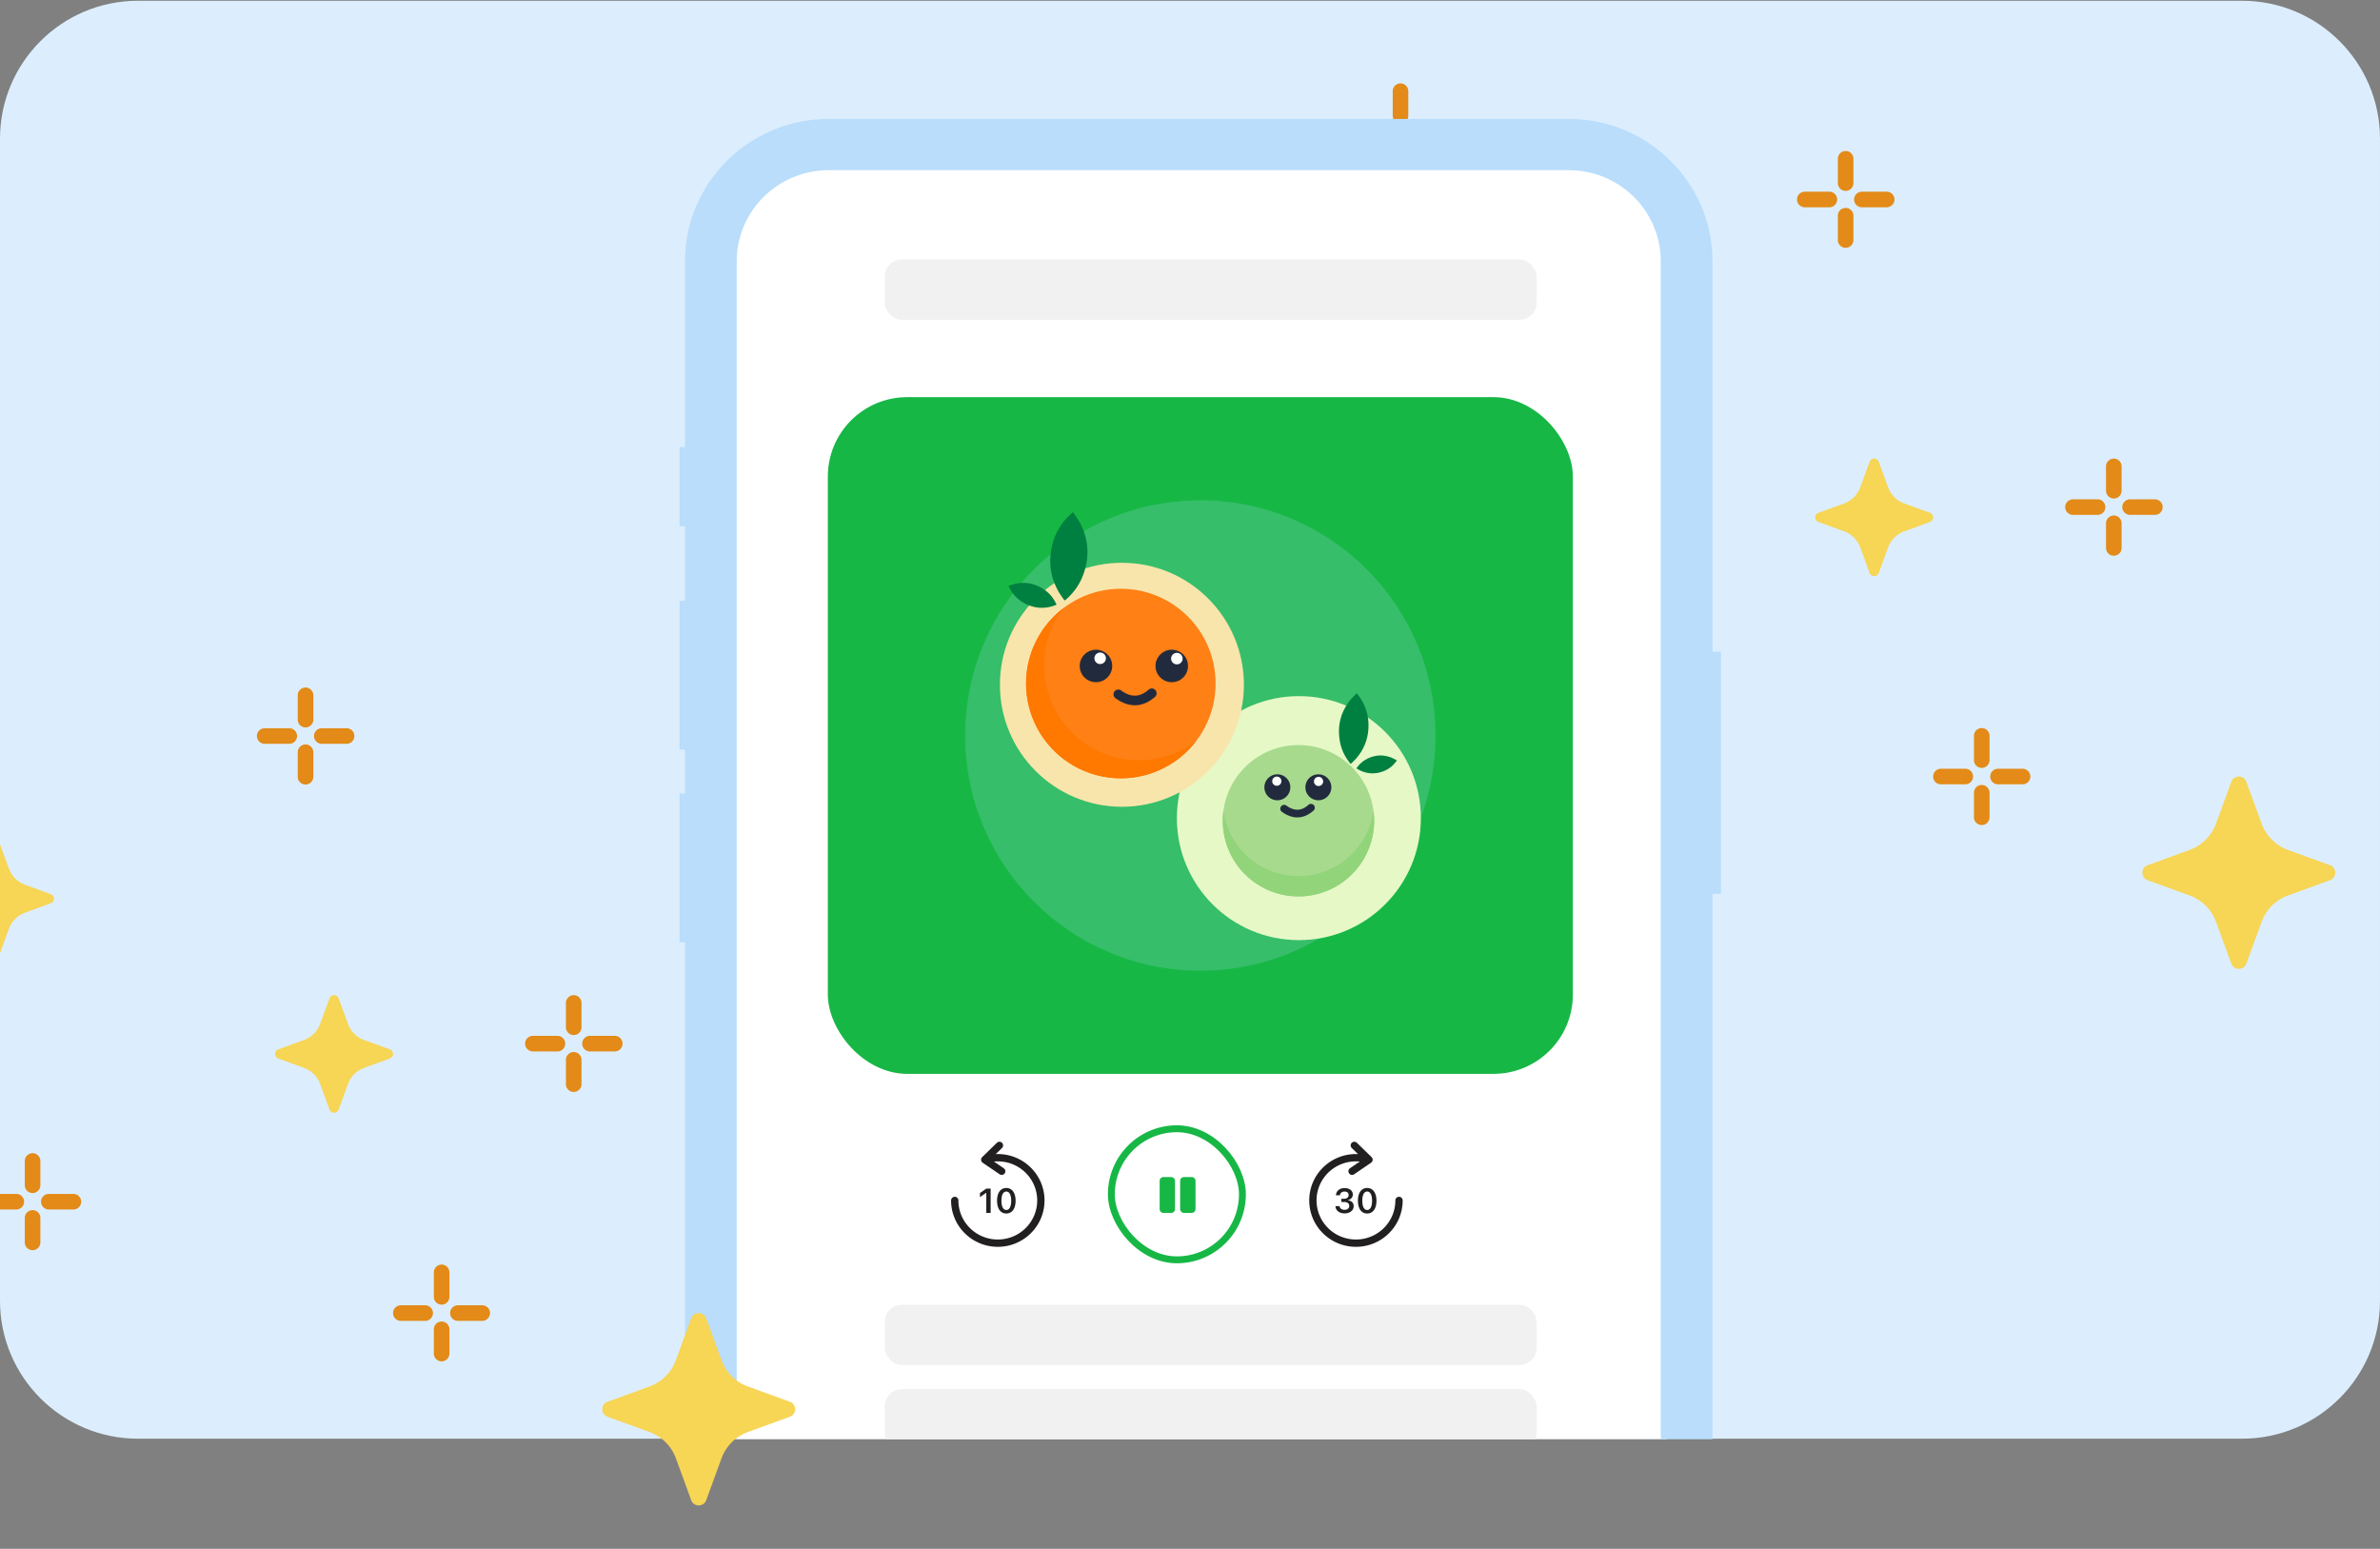 <svg width="690" height="449" viewBox="0 0 690 449" fill="none" xmlns="http://www.w3.org/2000/svg">
    <rect x="0" y="0" width="690" height="449" fill="#808080" stroke="none"/>
    <g clip-path="url(#nxpgzsirja)">
        <path d="M0 40.222c0-22.091 17.909-40 40-40h610c22.091 0 40 17.909 40 40v336.855c0 22.092-17.909 40-40 40H40c-22.091 0-40-17.908-40-40V40.222z" fill="#DCEEFD"/>
        <path d="m396.34 190.581 4.429 12.096a12.768 12.768 0 0 0 7.635 7.612l12.133 4.415c2.025.739 2.025 3.594 0 4.328l-12.133 4.415a12.768 12.768 0 0 0-7.635 7.612l-4.429 12.096c-.742 2.018-3.605 2.018-4.341 0l-4.429-12.096a12.773 12.773 0 0 0-7.635-7.612l-12.134-4.415c-2.024-.739-2.024-3.593 0-4.328l12.134-4.415a12.773 12.773 0 0 0 7.635-7.612l4.429-12.096c.741-2.018 3.604-2.018 4.341 0zM651.244 226.638l4.439 12.129a12.795 12.795 0 0 0 7.657 7.633l12.166 4.426c2.032.739 2.032 3.6 0 4.339l-12.166 4.426a12.795 12.795 0 0 0-7.657 7.633l-4.439 12.129c-.741 2.025-3.612 2.025-4.353 0l-4.439-12.129a12.793 12.793 0 0 0-7.657-7.633l-12.166-4.426c-2.032-.739-2.032-3.6 0-4.339l12.166-4.426a12.793 12.793 0 0 0 7.657-7.633l4.439-12.129c.741-2.025 3.612-2.025 4.353 0zM544.683 133.876l2.715 7.414a7.827 7.827 0 0 0 4.682 4.668l7.438 2.706c1.238.45 1.238 2.204 0 2.654l-7.438 2.706a7.83 7.83 0 0 0-4.682 4.668l-2.715 7.415c-.451 1.235-2.211 1.235-2.662 0l-2.714-7.415a7.83 7.83 0 0 0-4.683-4.668l-7.437-2.706c-1.239-.45-1.239-2.204 0-2.654l7.437-2.706a7.828 7.828 0 0 0 4.683-4.668l2.714-7.414c.451-1.235 2.211-1.235 2.662 0zM446.378 88.876l2.715 7.414a7.828 7.828 0 0 0 4.682 4.668l7.438 2.706c1.238.45 1.238 2.204 0 2.654l-7.438 2.706a7.83 7.83 0 0 0-4.682 4.668l-2.715 7.415c-.451 1.235-2.211 1.235-2.662 0l-2.715-7.415a7.83 7.83 0 0 0-4.682-4.668l-7.437-2.706c-1.239-.45-1.239-2.204 0-2.654l7.437-2.706a7.828 7.828 0 0 0 4.682-4.668l2.715-7.414c.451-1.235 2.211-1.235 2.662 0z" fill="#F7D555"/>
        <path fill-rule="evenodd" clip-rule="evenodd" d="M612.829 132.949a2.26 2.26 0 0 1 2.259 2.26v7.097a2.26 2.26 0 0 1-4.519 0v-7.097a2.26 2.26 0 0 1 2.26-2.26zM612.829 149.446a2.26 2.26 0 0 1 2.259 2.259v7.097a2.26 2.26 0 1 1-4.519 0v-7.097a2.26 2.26 0 0 1 2.26-2.259zM615.286 147.008a2.26 2.26 0 0 1 2.259-2.259h7.119a2.26 2.26 0 1 1 0 4.518h-7.119a2.26 2.26 0 0 1-2.259-2.259zM598.739 147.008a2.259 2.259 0 0 1 2.259-2.259h7.119a2.259 2.259 0 1 1 0 4.518h-7.119a2.259 2.259 0 0 1-2.259-2.259zM455.947 178.772a2.26 2.26 0 0 1 2.259 2.259v7.098a2.26 2.26 0 0 1-4.518 0v-7.098a2.26 2.26 0 0 1 2.259-2.259zM455.947 195.275a2.26 2.26 0 0 1 2.259 2.259v7.097a2.26 2.26 0 0 1-4.518 0v-7.097a2.259 2.259 0 0 1 2.259-2.259zM458.398 192.831a2.26 2.26 0 0 1 2.26-2.259h7.119a2.26 2.26 0 0 1 0 4.518h-7.119a2.26 2.26 0 0 1-2.26-2.259zM441.851 192.831a2.26 2.26 0 0 1 2.259-2.259h7.119a2.26 2.26 0 1 1 0 4.518h-7.119a2.26 2.26 0 0 1-2.259-2.259zM406.028 24.18a2.259 2.259 0 0 1 2.259 2.26v7.096a2.259 2.259 0 1 1-4.518 0V26.44a2.26 2.26 0 0 1 2.259-2.259zM406.028 40.683a2.259 2.259 0 0 1 2.259 2.259v7.097a2.259 2.259 0 1 1-4.518 0v-7.097a2.26 2.26 0 0 1 2.259-2.26zM408.48 38.239a2.259 2.259 0 0 1 2.259-2.26h7.119a2.259 2.259 0 1 1 0 4.519h-7.119a2.259 2.259 0 0 1-2.259-2.26zM391.933 38.239a2.259 2.259 0 0 1 2.259-2.26h7.119a2.259 2.259 0 1 1 0 4.519h-7.119a2.259 2.259 0 0 1-2.259-2.26zM535.082 43.772a2.26 2.26 0 0 1 2.26 2.26v7.097a2.26 2.26 0 0 1-4.519 0V46.03a2.26 2.26 0 0 1 2.259-2.259zM535.082 60.275a2.26 2.26 0 0 1 2.26 2.259v7.097a2.26 2.26 0 0 1-4.519 0v-7.097a2.26 2.26 0 0 1 2.259-2.26zM537.534 57.83a2.26 2.26 0 0 1 2.259-2.258h7.119a2.26 2.26 0 1 1 0 4.518h-7.119a2.26 2.26 0 0 1-2.259-2.26zM520.987 57.83a2.259 2.259 0 0 1 2.259-2.258h7.119a2.259 2.259 0 1 1 0 4.518h-7.119a2.259 2.259 0 0 1-2.259-2.26zM574.537 211.06a2.26 2.26 0 0 1 2.259 2.259v7.098a2.26 2.26 0 0 1-4.518 0v-7.098a2.26 2.26 0 0 1 2.259-2.259zM574.537 227.563a2.259 2.259 0 0 1 2.259 2.259v7.097a2.259 2.259 0 1 1-4.518 0v-7.097a2.259 2.259 0 0 1 2.259-2.259zM576.995 225.119a2.259 2.259 0 0 1 2.259-2.259h7.119a2.259 2.259 0 1 1 0 4.518h-7.119a2.259 2.259 0 0 1-2.259-2.259zM560.447 225.119a2.26 2.26 0 0 1 2.259-2.259h7.12a2.26 2.26 0 0 1 0 4.518h-7.12a2.26 2.26 0 0 1-2.259-2.259zM336.536 291.061a2.26 2.26 0 0 1 2.259 2.259v7.098a2.26 2.26 0 0 1-4.518 0v-7.098a2.26 2.26 0 0 1 2.259-2.259zM336.536 307.564a2.259 2.259 0 0 1 2.259 2.259v7.097a2.259 2.259 0 1 1-4.518 0v-7.097a2.259 2.259 0 0 1 2.259-2.259zM338.994 305.12a2.259 2.259 0 0 1 2.259-2.259h7.119a2.259 2.259 0 1 1 0 4.518h-7.119a2.259 2.259 0 0 1-2.259-2.259zM322.446 305.12a2.26 2.26 0 0 1 2.259-2.259h7.12a2.26 2.26 0 0 1 0 4.518h-7.12a2.26 2.26 0 0 1-2.259-2.259z" fill="#E38A18"/>
        <g clip-path="url(#ecq75piyhb)">
            <path d="M212.5 67.222c0-13.807 11.193-25 25-25h220.681c13.807 0 25 11.193 25 25v350H212.5v-350z" fill="#fff"/>
            <path d="M498.92 188.918h-2.44V75.714c0-22.742-18.68-41.234-41.63-41.234H240.22c-22.96 0-41.63 18.502-41.63 41.234v53.893H197v22.94h1.59v21.623H197v43.126h1.59v12.738H197v43.126h1.59v149.032h15V75.714c0-14.55 11.95-26.377 26.63-26.377h214.63c14.69 0 26.63 11.836 26.63 26.377v346.468h15V259.115h2.44v-70.197z" fill="#B9DDFB"/>
            <rect x="240.002" y="115.136" width="215.998" height="196.172" rx="23" fill="#17B746"/>
            <circle cx="348.001" cy="213.222" r="68.182" fill="#B8DCFA" fill-opacity=".2"/>
            <circle cx="376.563" cy="237.174" r="35.367" fill="#E6F8C6"/>
            <path d="M376.443 259.875c12.12 0 21.944-9.824 21.944-21.944 0-12.119-9.824-21.943-21.944-21.943-12.119 0-21.943 9.824-21.943 21.943 0 12.12 9.824 21.944 21.943 21.944z" fill="#A8DA8E"/>
            <path d="M392.952 201.345c-.597.648-1.255 1.245-1.78 1.944-2.602 3.454-3.5 7.331-2.735 11.581.429 2.388 1.444 4.516 2.969 6.403.128.158.22.179.363.031.515-.526 1.071-1.015 1.545-1.572 2.062-2.449 3.22-5.275 3.414-8.474.234-3.872-.903-7.311-3.383-10.301M404.979 220.447l-.143-.097c-.045-.021-.091-.036-.137-.061-.454-.23-.898-.5-1.373-.684-2.342-.898-4.653-.781-6.903.326-1.265.623-2.291 1.531-3.097 2.684-.066.097-.066.153.041.209.378.204.735.439 1.128.613 1.699.76 3.464.954 5.275.545 2.199-.489 3.939-1.673 5.209-3.535z" fill="#008040"/>
            <path d="M382.218 231.998a3.761 3.761 0 1 0-.002-7.522 3.761 3.761 0 0 0 .002 7.522zM370.326 231.998a3.761 3.761 0 1 0-.002-7.522 3.761 3.761 0 0 0 .002 7.522z" fill="#222B3D"/>
            <path d="M370.166 227.794a1.332 1.332 0 1 0 0-2.664 1.332 1.332 0 0 0 0 2.664zM382.27 227.865a1.331 1.331 0 1 0 .001-2.663 1.331 1.331 0 0 0-.001 2.663z" fill="#fff"/>
            <path d="M382.534 253.1c-11.642 3.362-23.806-3.347-27.173-14.99a22.062 22.062 0 0 1-.663-3.138 21.829 21.829 0 0 0 .663 9.046c3.362 11.643 15.531 18.352 27.173 14.99 10.597-3.061 17.107-13.419 15.653-24.036-1.137 8.342-7.045 15.638-15.653 18.128z" fill="#92D47A"/>
            <path d="M376.12 236.967c-1.469 0-2.974-.541-4.479-1.622a1.11 1.11 0 1 1 1.296-1.807c2.321 1.669 4.357 1.603 6.403-.214a1.107 1.107 0 0 1 1.566.092 1.107 1.107 0 0 1-.092 1.566c-1.484 1.322-3.066 1.98-4.694 1.98v.005z" fill="#222B3D"/>
            <circle cx="325.259" cy="198.515" r="35.367" fill="#F8E5AB"/>
            <path d="M324.948 225.621c15.172 0 27.471-12.299 27.471-27.471 0-15.171-12.299-27.47-27.471-27.47-15.171 0-27.47 12.299-27.47 27.47 0 15.172 12.299 27.471 27.47 27.471z" fill="#FF8015"/>
            <path d="M311.483 149.015c.588.931 1.269 1.816 1.76 2.794 2.428 4.837 2.669 9.817.774 14.882-1.061 2.844-2.789 5.24-5.092 7.223-.19.162-.31.171-.454-.042-.514-.764-1.093-1.487-1.552-2.284-1.992-3.475-2.785-7.223-2.307-11.203.579-4.823 2.747-8.808 6.472-11.936M292.389 169.841l.195-.083.185-.042c.612-.18 1.219-.417 1.839-.533 3.091-.583 5.908.084 8.428 1.951 1.418 1.047 2.479 2.395 3.216 3.999.06.134.046.199-.097.245-.51.167-1.006.371-1.525.501-2.261.556-4.476.398-6.625-.505-2.6-1.099-4.476-2.943-5.625-5.523l.009-.01z" fill="#008040"/>
            <path d="M339.713 197.771a4.707 4.707 0 1 0 0-9.415 4.707 4.707 0 0 0 0 9.415zM317.739 197.77a4.707 4.707 0 1 0 .001-9.415 4.707 4.707 0 0 0-.001 9.415zM329.015 204.456c-1.839 0-3.725-.676-5.611-2.034a1.388 1.388 0 0 1-.315-1.941 1.387 1.387 0 0 1 1.941-.315c2.905 2.09 5.454 2.006 8.016-.269a1.393 1.393 0 0 1 1.849 2.081c-1.863 1.654-3.841 2.483-5.875 2.483l-.005-.005z" fill="#222B3D"/>
            <path d="M318.956 192.507a1.668 1.668 0 1 0 0-3.337 1.668 1.668 0 0 0 0 3.337zM341.195 192.595a1.667 1.667 0 1 0 0-3.335 1.667 1.667 0 1 0 0 3.335z" fill="#fff"/>
            <path d="M316.913 216.975c-13.284-7.329-18.116-24.037-10.787-37.325a27.379 27.379 0 0 1 2.192-3.364 27.281 27.281 0 0 0-7.423 8.595c-7.329 13.283-2.501 29.996 10.787 37.325 12.092 6.672 27.025 3.267 35.134-7.422-8.391 6.375-20.081 7.608-29.903 2.191z" fill="#FF7800"/>
            <path d="M285.944 351.617h1.26v-7.046h-1.255l-1.841 1.294v1.186l1.753-1.24h.083v5.806zm5.801.175c1.674 0 2.69-1.42 2.69-3.696v-.01c0-2.275-1.016-3.691-2.69-3.691-1.675 0-2.681 1.416-2.681 3.691v.01c0 2.276 1.006 3.696 2.681 3.696zm0-1.02c-.899 0-1.411-1.006-1.411-2.676v-.01c0-1.669.512-2.666 1.411-2.666.898 0 1.421.997 1.421 2.666v.01c0 1.67-.523 2.676-1.421 2.676zM289.45 331.74l-.436-.448.436.448zm.613.008.448-.436-.448.436zm-4.86 4.128.436.447-.009.009-.008.007-.419-.463zm-.068.078.516.352-.516-.352zm.114.603.352-.517-.352.517zm4.912 3.347.352-.516-.352.516zm.604-.114-.517-.352.517.352zm-.115-.603.352-.517-.352.517zm-4.136-2.818-.352.516-1.177-.802 1.388-.323.141.609zm.428-.975.112.615-2.014.365 1.466-1.428.436.448zm3.113-3.032.436.448-.436-.448zm-1.041-1.07a1.058 1.058 0 0 1 1.497.02l-.895.872a.191.191 0 0 0 .27.004l-.872-.896zm-4.247 4.136 4.247-4.136.872.896-4.247 4.135-.872-.895zm.855.911a.18.18 0 0 0 .029-.033l-1.033-.704c.048-.071.104-.134.166-.19l.838.927zm.029-.033a.191.191 0 0 0-.05-.266l-.704 1.033a1.06 1.06 0 0 1-.279-1.471l1.033.704zm-.05-.266 4.912 3.348-.704 1.033-4.912-3.348.704-1.033zm4.912 3.348a.19.19 0 0 0-.265.05l1.033.704a1.06 1.06 0 0 1-1.472.279l.704-1.033zm-.265.05a.19.19 0 0 0 .05.265l.704-1.033c.484.33.608.989.279 1.472l-1.033-.704zm.05.265-4.136-2.818.704-1.033 4.136 2.818-.704 1.033zm-1.019-3.025c-.904 0-1.782.103-2.623.299l-.283-1.217a12.76 12.76 0 0 1 2.906-.332v1.25zm11.424 11.328c0-6.249-5.107-11.328-11.424-11.328v-1.25c6.998 0 12.674 5.63 12.674 12.578h-1.25zm-11.424 11.328c6.317 0 11.424-5.079 11.424-11.328h1.25c0 6.948-5.676 12.578-12.674 12.578v-1.25zm-11.424-11.328c0 6.249 5.107 11.328 11.424 11.328v1.25c-6.999 0-12.674-5.63-12.674-12.578h1.25zm-1.06-1.059c.585 0 1.06.474 1.06 1.059h-1.25a.19.19 0 0 0 .19.191v-1.25zm-1.059 1.059a1.06 1.06 0 0 1 1.059-1.059v1.25a.191.191 0 0 0 .191-.191h-1.25zm13.543 13.446c-7.472 0-13.543-6.012-13.543-13.446h1.25c0 6.734 5.502 12.196 12.293 12.196v1.25zm13.542-13.446c0 7.434-6.071 13.446-13.542 13.446v-1.25c6.79 0 12.292-5.462 12.292-12.196h1.25zm-13.542-13.447c7.471 0 13.542 6.013 13.542 13.447h-1.25c0-6.735-5.502-12.197-12.292-12.197v-1.25zm-2.448.22c.794-.145 1.613-.22 2.448-.22v1.25c-.76 0-1.504.069-2.225.2l-.223-1.23zm3.66-1.969-3.113 3.031-.872-.895 3.113-3.032.872.896zm.02-1.498a1.06 1.06 0 0 1-.02 1.498l-.872-.896a.191.191 0 0 0-.003.27l.895-.872z" fill="#211F1F"/>
            <rect x="322.196" y="327.222" width="38" height="38" rx="19" stroke="#17B746" stroke-width="2"/>
            <path fill-rule="evenodd" clip-rule="evenodd" d="M340.655 350.51c0 .615-.5 1.115-1.115 1.115h-2.229c-.615 0-1.115-.5-1.115-1.115v-8.173c0-.616.5-1.115 1.115-1.115h2.229c.615 0 1.115.499 1.115 1.115v8.173zm5.944 0c0 .615-.499 1.115-1.115 1.115h-2.229c-.615 0-1.114-.5-1.114-1.115v-8.173c0-.616.499-1.115 1.114-1.115h2.229c.616 0 1.115.499 1.115 1.115v8.173z" fill="#17B746"/>
            <path d="M389.818 351.758c1.562 0 2.632-.864 2.632-2.104v-.01c0-.977-.689-1.592-1.724-1.689v-.025c.845-.176 1.475-.757 1.475-1.631v-.009c0-1.104-.943-1.861-2.393-1.861-1.421 0-2.383.801-2.49 2.022l-.005.053h1.172l.005-.048c.063-.63.576-1.026 1.318-1.026.752 0 1.187.381 1.187 1.026v.009c0 .616-.518 1.055-1.294 1.055h-.806v.938h.83c.903 0 1.45.41 1.45 1.152v.01c0 .654-.542 1.108-1.357 1.108-.825 0-1.377-.425-1.445-1.02l-.005-.054h-1.201l.004.058c.093 1.206 1.104 2.046 2.647 2.046zm6.548.034c1.675 0 2.69-1.42 2.69-3.696v-.01c0-2.275-1.015-3.691-2.69-3.691s-2.681 1.416-2.681 3.691v.01c0 2.276 1.006 3.696 2.681 3.696zm0-1.02c-.899 0-1.411-1.006-1.411-2.676v-.01c0-1.669.512-2.666 1.411-2.666.898 0 1.421.997 1.421 2.666v.01c0 1.67-.523 2.676-1.421 2.676zM392.943 331.74l.436-.448-.436.448zm4.247 4.136-.436.447.008.009.009.007.419-.463zm.068.078.516-.352-.516.352zm-.114.603.352.516-.352-.516zm-4.913 3.347.352.517-.352-.517zm-.603-.114.517-.352-.517.352zm.114-.603-.352-.517.352.517zm4.136-2.818.352.516 1.177-.802-1.387-.323-.142.609zm-.428-.975-.111.615 2.014.365-1.467-1.428-.436.448zm-3.113-3.032-.436.448.436-.448zm1.042-1.07a1.06 1.06 0 0 0-1.498.02l.896.872a.191.191 0 0 1-.27.004l.872-.896zm4.247 4.136-4.247-4.136-.872.896 4.247 4.135.872-.895zm-.855.911a.235.235 0 0 1-.03-.033l1.033-.704a1.038 1.038 0 0 0-.165-.19l-.838.927zm-.03-.033a.192.192 0 0 1 .051-.266l.704 1.033c.483-.329.608-.988.278-1.471l-1.033.704zm.051-.266-4.913 3.348.704 1.033 4.913-3.348-.704-1.033zm-4.913 3.348a.191.191 0 0 1 .266.05l-1.033.704a1.06 1.06 0 0 0 1.471.279l-.704-1.033zm.266.05a.191.191 0 0 1-.051.265l-.704-1.033a1.06 1.06 0 0 0-.278 1.472l1.033-.704zm-.051.265 4.136-2.818-.704-1.033-4.136 2.818.704 1.033zm1.02-3.025c.903 0 1.781.103 2.622.299l.284-1.217a12.773 12.773 0 0 0-2.906-.332v1.25zm-11.424 11.328c0-6.249 5.107-11.328 11.424-11.328v-1.25c-6.999 0-12.674 5.63-12.674 12.578h1.25zm11.424 11.328c-6.317 0-11.424-5.079-11.424-11.328h-1.25c0 6.948 5.675 12.578 12.674 12.578v-1.25zm11.424-11.328c0 6.249-5.107 11.328-11.424 11.328v1.25c6.998 0 12.674-5.63 12.674-12.578h-1.25zm1.059-1.059c-.585 0-1.059.474-1.059 1.059h1.25a.191.191 0 0 1-.191.191v-1.25zm1.059 1.059c0-.585-.474-1.059-1.059-1.059v1.25a.192.192 0 0 1-.191-.191h1.25zm-13.542 13.446c7.471 0 13.542-6.012 13.542-13.446h-1.25c0 6.734-5.502 12.196-12.292 12.196v1.25zm-13.543-13.446c0 7.434 6.071 13.446 13.543 13.446v-1.25c-6.791 0-12.293-5.462-12.293-12.196h-1.25zm13.543-13.447c-7.472 0-13.543 6.013-13.543 13.447h1.25c0-6.735 5.502-12.197 12.293-12.197v-1.25zm2.448.22a13.633 13.633 0 0 0-2.448-.22v1.25c.76 0 1.503.069 2.225.2l.223-1.23zm-3.661-1.969 3.113 3.031.872-.895-3.113-3.032-.872.896zm-.02-1.498a1.06 1.06 0 0 0 .02 1.498l.872-.896a.191.191 0 0 1 .004.27l-.896-.872z" fill="#211F1F"/>
            <rect x="256.5" y="378.222" width="189" height="17.5" rx="5" fill="#F1F1F1"/>
            <rect x="256.5" y="75.222" width="189" height="17.5" rx="5" fill="#F1F1F1"/>
            <rect x="256.5" y="402.722" width="189" height="17.5" rx="5" fill="#F1F1F1"/>
        </g>
        <path d="m204.742 382.18 4.44 12.129a12.795 12.795 0 0 0 7.657 7.634l12.166 4.425c2.032.739 2.032 3.601 0 4.339l-12.166 4.426a12.79 12.79 0 0 0-7.657 7.634l-4.44 12.128c-.741 2.025-3.611 2.025-4.352 0l-4.439-12.128a12.794 12.794 0 0 0-7.658-7.634l-12.166-4.426c-2.031-.738-2.031-3.6 0-4.339l12.166-4.425a12.799 12.799 0 0 0 7.658-7.634l4.439-12.129c.741-2.025 3.611-2.025 4.352 0zM98.182 289.418l2.714 7.414a7.826 7.826 0 0 0 4.683 4.668l7.437 2.706c1.239.45 1.239 2.204 0 2.655l-7.437 2.706a7.826 7.826 0 0 0-4.683 4.668l-2.714 7.414c-.451 1.235-2.211 1.235-2.662 0l-2.715-7.414a7.824 7.824 0 0 0-4.682-4.668l-7.438-2.706c-1.238-.451-1.238-2.205 0-2.655l7.438-2.706a7.824 7.824 0 0 0 4.682-4.668l2.715-7.414c.451-1.235 2.21-1.235 2.662 0zM-.123 244.418l2.715 7.414a7.824 7.824 0 0 0 4.682 4.668l7.438 2.706c1.238.45 1.238 2.204 0 2.655l-7.438 2.706a7.824 7.824 0 0 0-4.682 4.668l-2.715 7.414c-.451 1.235-2.21 1.235-2.662 0l-2.715-7.414a7.824 7.824 0 0 0-4.682-4.668l-7.437-2.706c-1.239-.451-1.239-2.205 0-2.655l7.437-2.706a7.824 7.824 0 0 0 4.682-4.668l2.715-7.414c.451-1.235 2.21-1.235 2.662 0z" fill="#F7D555"/>
        <path fill-rule="evenodd" clip-rule="evenodd" d="M166.328 288.492a2.26 2.26 0 0 1 2.259 2.259v7.097a2.26 2.26 0 0 1-4.519 0v-7.097a2.26 2.26 0 0 1 2.26-2.259zM166.328 304.988a2.26 2.26 0 0 1 2.259 2.259v7.098a2.26 2.26 0 0 1-4.519 0v-7.098a2.26 2.26 0 0 1 2.26-2.259zM168.785 302.55a2.26 2.26 0 0 1 2.259-2.259h7.119a2.26 2.26 0 1 1 0 4.518h-7.119a2.26 2.26 0 0 1-2.259-2.259zM152.238 302.55a2.259 2.259 0 0 1 2.259-2.259h7.119a2.259 2.259 0 1 1 0 4.518h-7.119a2.259 2.259 0 0 1-2.259-2.259zM9.446 334.314a2.26 2.26 0 0 1 2.259 2.26v7.097a2.26 2.26 0 0 1-4.518 0v-7.097a2.26 2.26 0 0 1 2.259-2.26zM9.446 350.817a2.259 2.259 0 0 1 2.259 2.259v7.097a2.259 2.259 0 1 1-4.518 0v-7.097a2.259 2.259 0 0 1 2.259-2.259zM11.898 348.373a2.259 2.259 0 0 1 2.259-2.259h7.119a2.259 2.259 0 1 1 0 4.518h-7.12a2.259 2.259 0 0 1-2.258-2.259zM-4.65 348.373a2.259 2.259 0 0 1 2.26-2.259h7.118a2.259 2.259 0 1 1 0 4.518H-2.39a2.259 2.259 0 0 1-2.259-2.259zM88.582 199.314a2.26 2.26 0 0 1 2.259 2.26v7.097a2.26 2.26 0 0 1-4.519 0v-7.097a2.26 2.26 0 0 1 2.26-2.26zM88.582 215.817a2.259 2.259 0 0 1 2.259 2.259v7.097a2.259 2.259 0 1 1-4.519 0v-7.097a2.259 2.259 0 0 1 2.26-2.259zM91.033 213.373a2.259 2.259 0 0 1 2.26-2.259h7.118a2.26 2.26 0 1 1 0 4.518h-7.119a2.259 2.259 0 0 1-2.259-2.259zM74.486 213.373a2.259 2.259 0 0 1 2.259-2.259h7.12a2.259 2.259 0 1 1 0 4.518h-7.12a2.259 2.259 0 0 1-2.26-2.259zM128.036 366.603a2.259 2.259 0 0 1 2.259 2.259v7.097a2.259 2.259 0 1 1-4.518 0v-7.097a2.259 2.259 0 0 1 2.259-2.259zM128.036 383.105a2.26 2.26 0 0 1 2.259 2.259v7.098a2.26 2.26 0 0 1-4.518 0v-7.098a2.26 2.26 0 0 1 2.259-2.259zM130.494 380.661a2.26 2.26 0 0 1 2.259-2.259h7.119a2.26 2.26 0 0 1 0 4.518h-7.119a2.259 2.259 0 0 1-2.259-2.259zM113.946 380.661a2.26 2.26 0 0 1 2.259-2.259h7.12a2.26 2.26 0 0 1 0 4.518h-7.12a2.26 2.26 0 0 1-2.259-2.259z" fill="#E38A18"/>
    </g>
    <defs>
        <clipPath id="nxpgzsirja">
            <path fill="#fff" transform="translate(0 .222)" d="M0 0h690v448H0z"/>
        </clipPath>
        <clipPath id="ecq75piyhb">
            <path fill="#fff" transform="translate(167 .222)" d="M0 0h342v417H0z"/>
        </clipPath>
    </defs>
</svg>
